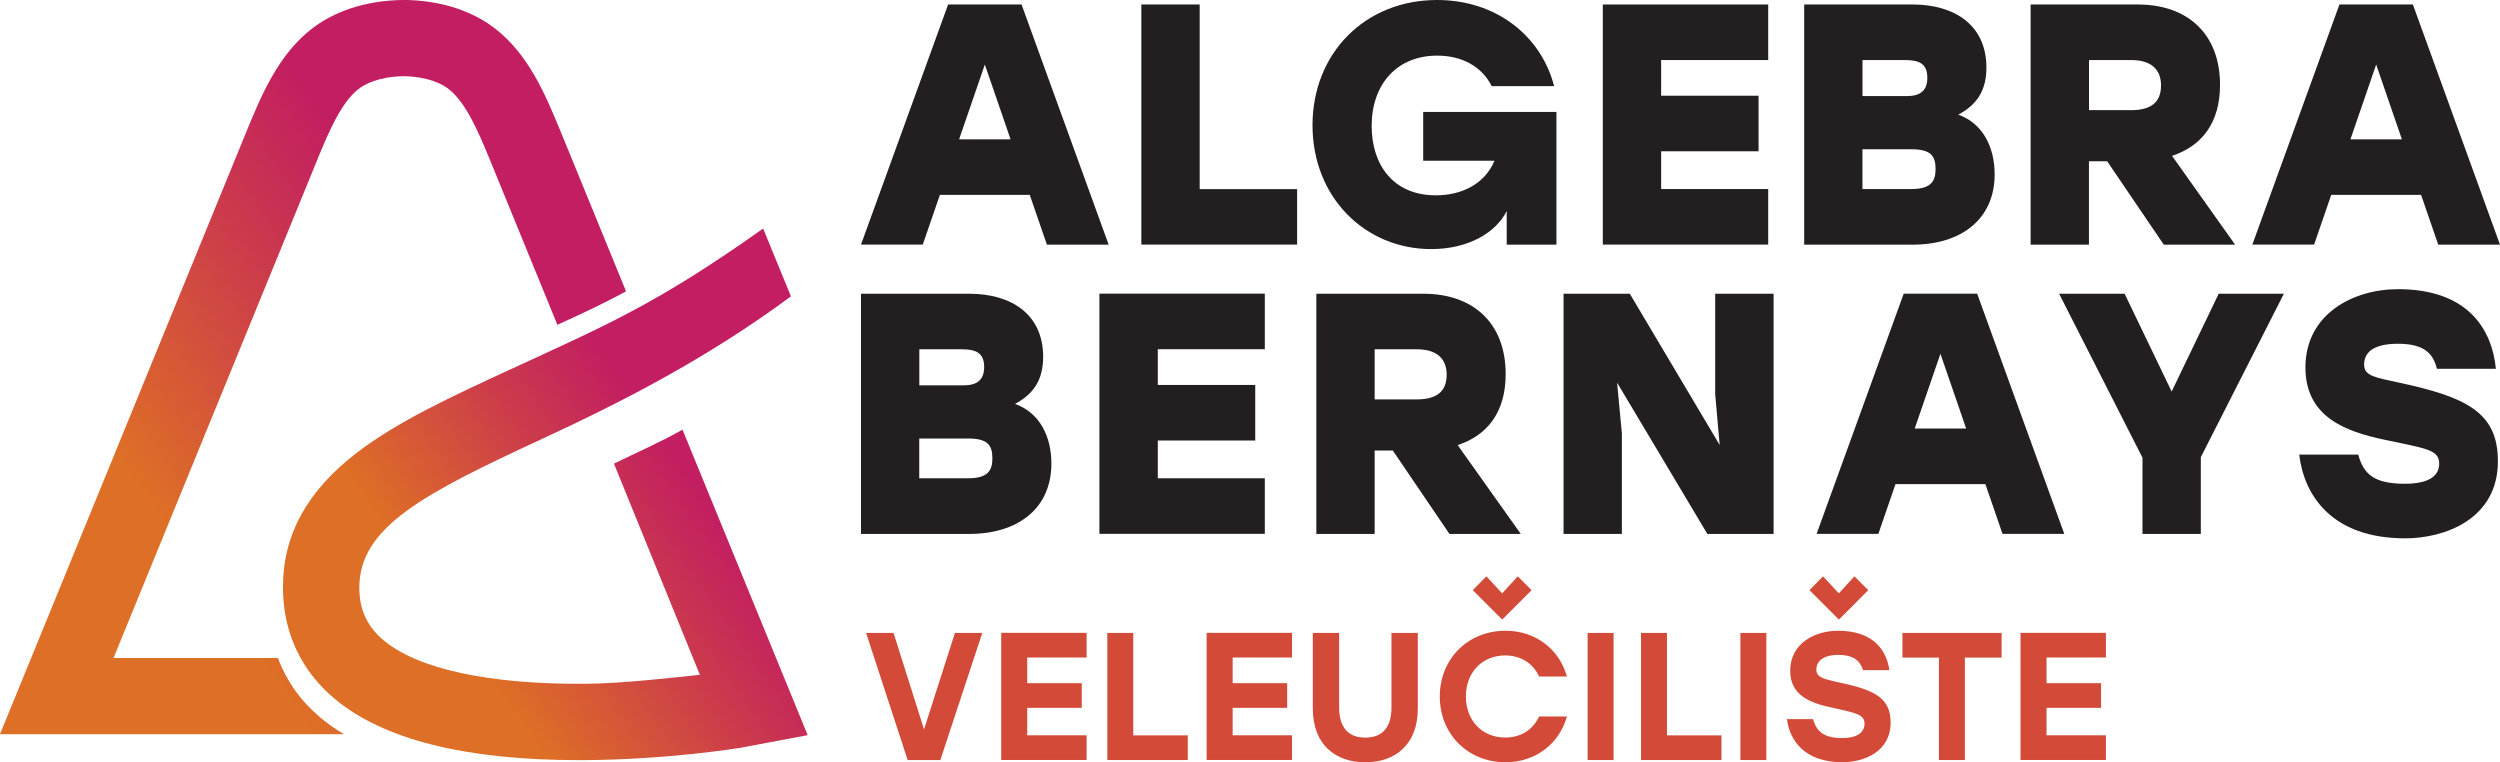<?xml version="1.0" encoding="UTF-8"?>
<svg id="Layer_2" data-name="Layer 2" xmlns="http://www.w3.org/2000/svg" xmlns:xlink="http://www.w3.org/1999/xlink" viewBox="0 0 334.32 101.93">
  <defs>
    <style>
      .cls-1 {
        fill: none;
      }

      .cls-2 {
        fill: url(#linear-gradient-2);
      }

      .cls-3 {
        fill: #231f20;
      }

      .cls-4 {
        fill: #d34b38;
      }

      .cls-5 {
        fill: url(#linear-gradient);
      }

      .cls-6 {
        clip-path: url(#clippath-1);
      }

      .cls-7 {
        clip-path: url(#clippath);
      }
    </style>
    <clipPath id="clippath">
      <path class="cls-1" d="M68.23,49.4c-8.09,3.75-15.07,6.98-20.47,11.11-6.73,5.15-9.98,11.1-9.92,18.21.04,5.87,2.42,10.96,6.88,14.7,6.49,5.46,17.47,8.23,32.64,8.23.31,0,.62,0,.93,0,11.13-.08,20.41-1.6,20.8-1.66l8.92-1.68-16.74-40.85c-3.05,1.72-6.19,3.08-9.17,4.54l11.49,28.24c-3.49.36-10.29,1.17-15.38,1.2-12.78.1-22.35-1.98-26.92-5.82-2.19-1.84-3.22-4.06-3.24-6.97-.06-8.21,8.8-12.71,24.47-19.97,10.28-4.76,21.87-10.62,33.25-19.05l-3.72-9.07c-14.45,10.27-21.38,13.09-33.82,18.85"/>
    </clipPath>
    <linearGradient id="linear-gradient" x1="-1508.71" y1="689.18" x2="-1507.83" y2="689.18" gradientTransform="translate(142332.53 65068.62) scale(94.32 -94.32)" gradientUnits="userSpaceOnUse">
      <stop offset="0" stop-color="#de6f26"/>
      <stop offset=".27" stop-color="#de6f26"/>
      <stop offset=".54" stop-color="#cc3c4b"/>
      <stop offset=".72" stop-color="#c21e61"/>
      <stop offset="1" stop-color="#c21e61"/>
    </linearGradient>
    <clipPath id="clippath-1">
      <path class="cls-1" d="M53.98,0c-.32,0-.87.02-.87.02-5.59.24-9.26,2.16-11.41,3.82-4.48,3.47-6.75,8.93-8.57,13.32L0,98.18h45.99c-1.14-.68-2.19-1.42-3.14-2.21-2.65-2.23-4.55-4.92-5.68-7.98H15.18L42.41,21.42l.14-.36c1.36-3.27,3.05-7.35,5.4-9.16.81-.63,2.64-1.64,5.99-1.71,3.4.06,5.24,1.08,6.05,1.71,2.35,1.82,4.04,5.89,5.4,9.17l.62,1.51,8.53,20.86c2.33-1.07,4.49-2.06,6.71-3.19.79-.4,1.68-.86,2.47-1.29l-8.74-21.36-.19-.45c-1.82-4.39-4.08-9.85-8.57-13.32-2.14-1.66-5.79-3.58-11.4-3.82,0,0-.53-.02-.79-.02h-.05Z"/>
    </clipPath>
    <linearGradient id="linear-gradient-2" x1="-1511.51" y1="690.98" x2="-1510.62" y2="690.98" gradientTransform="translate(185915.87 85049.38) scale(123.01 -123.01)" xlink:href="#linear-gradient"/>
  </defs>
  <g id="Layer_1-2" data-name="Layer 1">
    <g>
      <g class="cls-7">
        <rect class="cls-5" x="23.74" y="16.83" width="98.31" height="98.52" transform="translate(-24.73 53.77) rotate(-35)"/>
      </g>
      <g class="cls-6">
        <rect class="cls-2" x="-20.59" y="-15.13" width="124.89" height="128.44" transform="translate(-20.59 32.89) rotate(-35)"/>
      </g>
    </g>
    <g>
      <path class="cls-3" d="M137.71,26.06h-12.02l-2.29,6.65h-8.26L126.79.6h9.82l11.65,32.12h-8.26l-2.29-6.65ZM135.14,18.63l-3.44-10-3.44,10h6.88Z"/>
      <path class="cls-3" d="M173.46,25.28v7.43h-20.83V.6h7.8v24.69h13.03Z"/>
      <path class="cls-3" d="M208.14,14.96v17.76h-6.65v-4.5c-1.42,2.84-5.05,5.09-10.09,5.09-8.86,0-15.88-6.93-15.88-16.56S182.54,0,192.18,0c7.89,0,13.9,4.77,15.65,11.52h-8.35c-1.28-2.57-3.9-4.08-7.29-4.08-5.32,0-8.76,3.76-8.76,9.41,0,5.14,2.84,9.27,8.58,9.27,3.53,0,6.56-1.56,7.85-4.63h-9.54v-6.52h17.85Z"/>
      <path class="cls-3" d="M222.14,8.03v4.77h13.03v7.43h-13.03v5.05h14.32v7.43h-22.12V.6h22.12v7.43h-14.32Z"/>
      <path class="cls-3" d="M266.74,23.31c0,6.06-4.54,9.41-10.97,9.41h-14.5V.6h14.5c5.6,0,9.87,2.75,9.87,8.44,0,3.12-1.33,5-3.76,6.29,3.3,1.19,4.86,4.36,4.86,7.98ZM254.71,8.03h-5.64v4.82h5.96c1.74,0,2.71-.73,2.71-2.43,0-1.97-1.15-2.39-3.03-2.39ZM258.84,22.62c0-1.79-.64-2.66-3.26-2.66h-6.52v5.32h6.52c2.62,0,3.26-1.01,3.26-2.66Z"/>
      <path class="cls-3" d="M281.78,21.57h-2.43v11.15h-7.8V.6h14.32c6.79,0,11.01,4.04,11.01,10.74,0,5.14-2.48,8.21-6.42,9.5l8.44,11.88h-9.54l-7.57-11.15ZM285,8.03h-5.64v6.7h5.64c2.71,0,3.99-1.1,3.99-3.3s-1.38-3.4-3.99-3.4Z"/>
      <path class="cls-3" d="M323.77,26.06h-12.02l-2.29,6.65h-8.26L312.85.6h9.82l11.65,32.12h-8.26l-2.29-6.65ZM321.2,18.63l-3.44-10-3.44,10h6.88Z"/>
    </g>
    <g>
      <path class="cls-3" d="M140.6,61.99c0,6.06-4.54,9.41-10.96,9.41h-14.5v-32.12h14.5c5.6,0,9.86,2.75,9.86,8.44,0,3.12-1.33,5-3.76,6.29,3.3,1.19,4.86,4.36,4.86,7.98ZM128.58,46.71h-5.64v4.82h5.96c1.74,0,2.71-.73,2.71-2.43,0-1.97-1.15-2.39-3.03-2.39ZM132.71,61.3c0-1.79-.64-2.66-3.26-2.66h-6.52v5.32h6.52c2.62,0,3.26-1.01,3.26-2.66Z"/>
      <path class="cls-3" d="M154.83,46.71v4.77h13.03v7.43h-13.03v5.05h14.31v7.43h-22.12v-32.12h22.12v7.43h-14.31Z"/>
      <path class="cls-3" d="M186.26,60.25h-2.43v11.15h-7.8v-32.12h14.31c6.79,0,11.01,4.04,11.01,10.74,0,5.14-2.48,8.21-6.42,9.5l8.44,11.88h-9.54l-7.57-11.15ZM189.47,46.71h-5.64v6.7h5.64c2.71,0,3.99-1.1,3.99-3.3s-1.38-3.4-3.99-3.4Z"/>
      <path class="cls-3" d="M237.18,39.28v32.12h-8.86l-12.07-20.23.64,6.79v13.44h-7.8v-32.12h8.86l12.02,20.23-.6-6.79v-13.44h7.8Z"/>
      <path class="cls-3" d="M265.5,64.74h-12.02l-2.29,6.65h-8.26l11.65-32.12h9.82l11.65,32.12h-8.26l-2.29-6.65ZM262.93,57.31l-3.44-10-3.44,10h6.88Z"/>
      <path class="cls-3" d="M294.31,61.12v10.28h-7.8v-10.19l-11.15-21.93h8.76l6.29,13.08,6.29-13.08h8.72l-11.1,21.84Z"/>
      <path class="cls-3" d="M334.04,61.67c0,7.85-7.25,10.32-12.39,10.32-9.82,0-13.54-5.74-14.18-11.2h7.89c.73,2.66,2.16,3.9,6.24,3.9,3.17,0,4.59-1.01,4.59-2.71,0-1.88-1.93-2.02-7.29-3.17-5.23-1.1-10.6-3.03-10.6-9.68,0-7.07,6.29-10.46,12.39-10.46,9.09,0,12.53,5.09,13.08,10.65h-7.89c-.46-1.88-1.51-3.35-5.19-3.35s-4.54,1.42-4.54,2.8c0,1.51,1.47,1.7,4.63,2.39,8.99,1.93,13.26,3.95,13.26,10.51Z"/>
    </g>
    <g>
      <path class="cls-4" d="M131.36,84.64l-5.61,17h-4.37l-5.56-17h3.67l4.08,12.9,4.13-12.9h3.67Z"/>
      <path class="cls-4" d="M137.37,87.94v3.42h7.29v3.3h-7.29v3.67h7.94v3.3h-11.42v-17h11.42v3.3h-7.94Z"/>
      <path class="cls-4" d="M158.84,98.34v3.3h-10.76v-17h3.47v13.7h7.29Z"/>
      <path class="cls-4" d="M164.84,87.94v3.42h7.29v3.3h-7.29v3.67h7.94v3.3h-11.42v-17h11.42v3.3h-7.94Z"/>
      <path class="cls-4" d="M189.6,84.64v10.13c0,4.79-3.01,7.17-7.02,7.17s-7.02-2.38-7.02-7.17v-10.13h3.52v9.94c0,2.96,1.46,4.06,3.5,4.06s3.5-1.09,3.5-4.06v-9.94h3.52Z"/>
      <path class="cls-4" d="M192.54,93.14c0-5,3.72-8.79,8.79-8.79,4.06,0,7.21,2.5,8.21,6.12h-3.72c-.8-1.75-2.43-2.82-4.52-2.82-3.13,0-5.27,2.31-5.27,5.49s2.14,5.49,5.27,5.49c2.09,0,3.72-1.07,4.52-2.82h3.72c-1,3.62-4.15,6.12-8.21,6.12-5.08,0-8.79-3.79-8.79-8.79ZM200.89,82.86l-3.94-3.94,1.82-1.85,2.11,2.28,2.09-2.28,1.85,1.85-3.94,3.94Z"/>
      <path class="cls-4" d="M212.31,84.64h3.47v17h-3.47v-17Z"/>
      <path class="cls-4" d="M230.21,98.34v3.3h-10.76v-17h3.47v13.7h7.29Z"/>
      <path class="cls-4" d="M232.74,84.64h3.47v17h-3.47v-17Z"/>
      <path class="cls-4" d="M252.83,96.61c0,3.96-3.6,5.32-6.46,5.32-4.98,0-7.02-2.82-7.41-5.76h3.5c.46,1.68,1.48,2.53,3.89,2.53,1.97,0,2.99-.73,2.99-1.94s-1.19-1.43-4.18-2.09c-3.04-.63-5.76-1.63-5.76-4.98,0-3.57,3.18-5.34,6.41-5.34,4.57,0,6.46,2.45,6.85,5.27h-3.52c-.36-1.19-1.21-2.04-3.3-2.04s-2.94.88-2.94,1.97c0,1,.85,1.24,3.08,1.72,4.54.97,6.85,1.97,6.85,5.34ZM245.91,82.86l-3.94-3.94,1.82-1.85,2.11,2.28,2.09-2.28,1.85,1.85-3.93,3.94Z"/>
      <path class="cls-4" d="M267.67,87.94h-4.91v13.7h-3.47v-13.7h-4.88v-3.3h13.26v3.3Z"/>
      <path class="cls-4" d="M273.68,87.94v3.42h7.29v3.3h-7.29v3.67h7.94v3.3h-11.42v-17h11.42v3.3h-7.94Z"/>
    </g>
  </g>
</svg>
